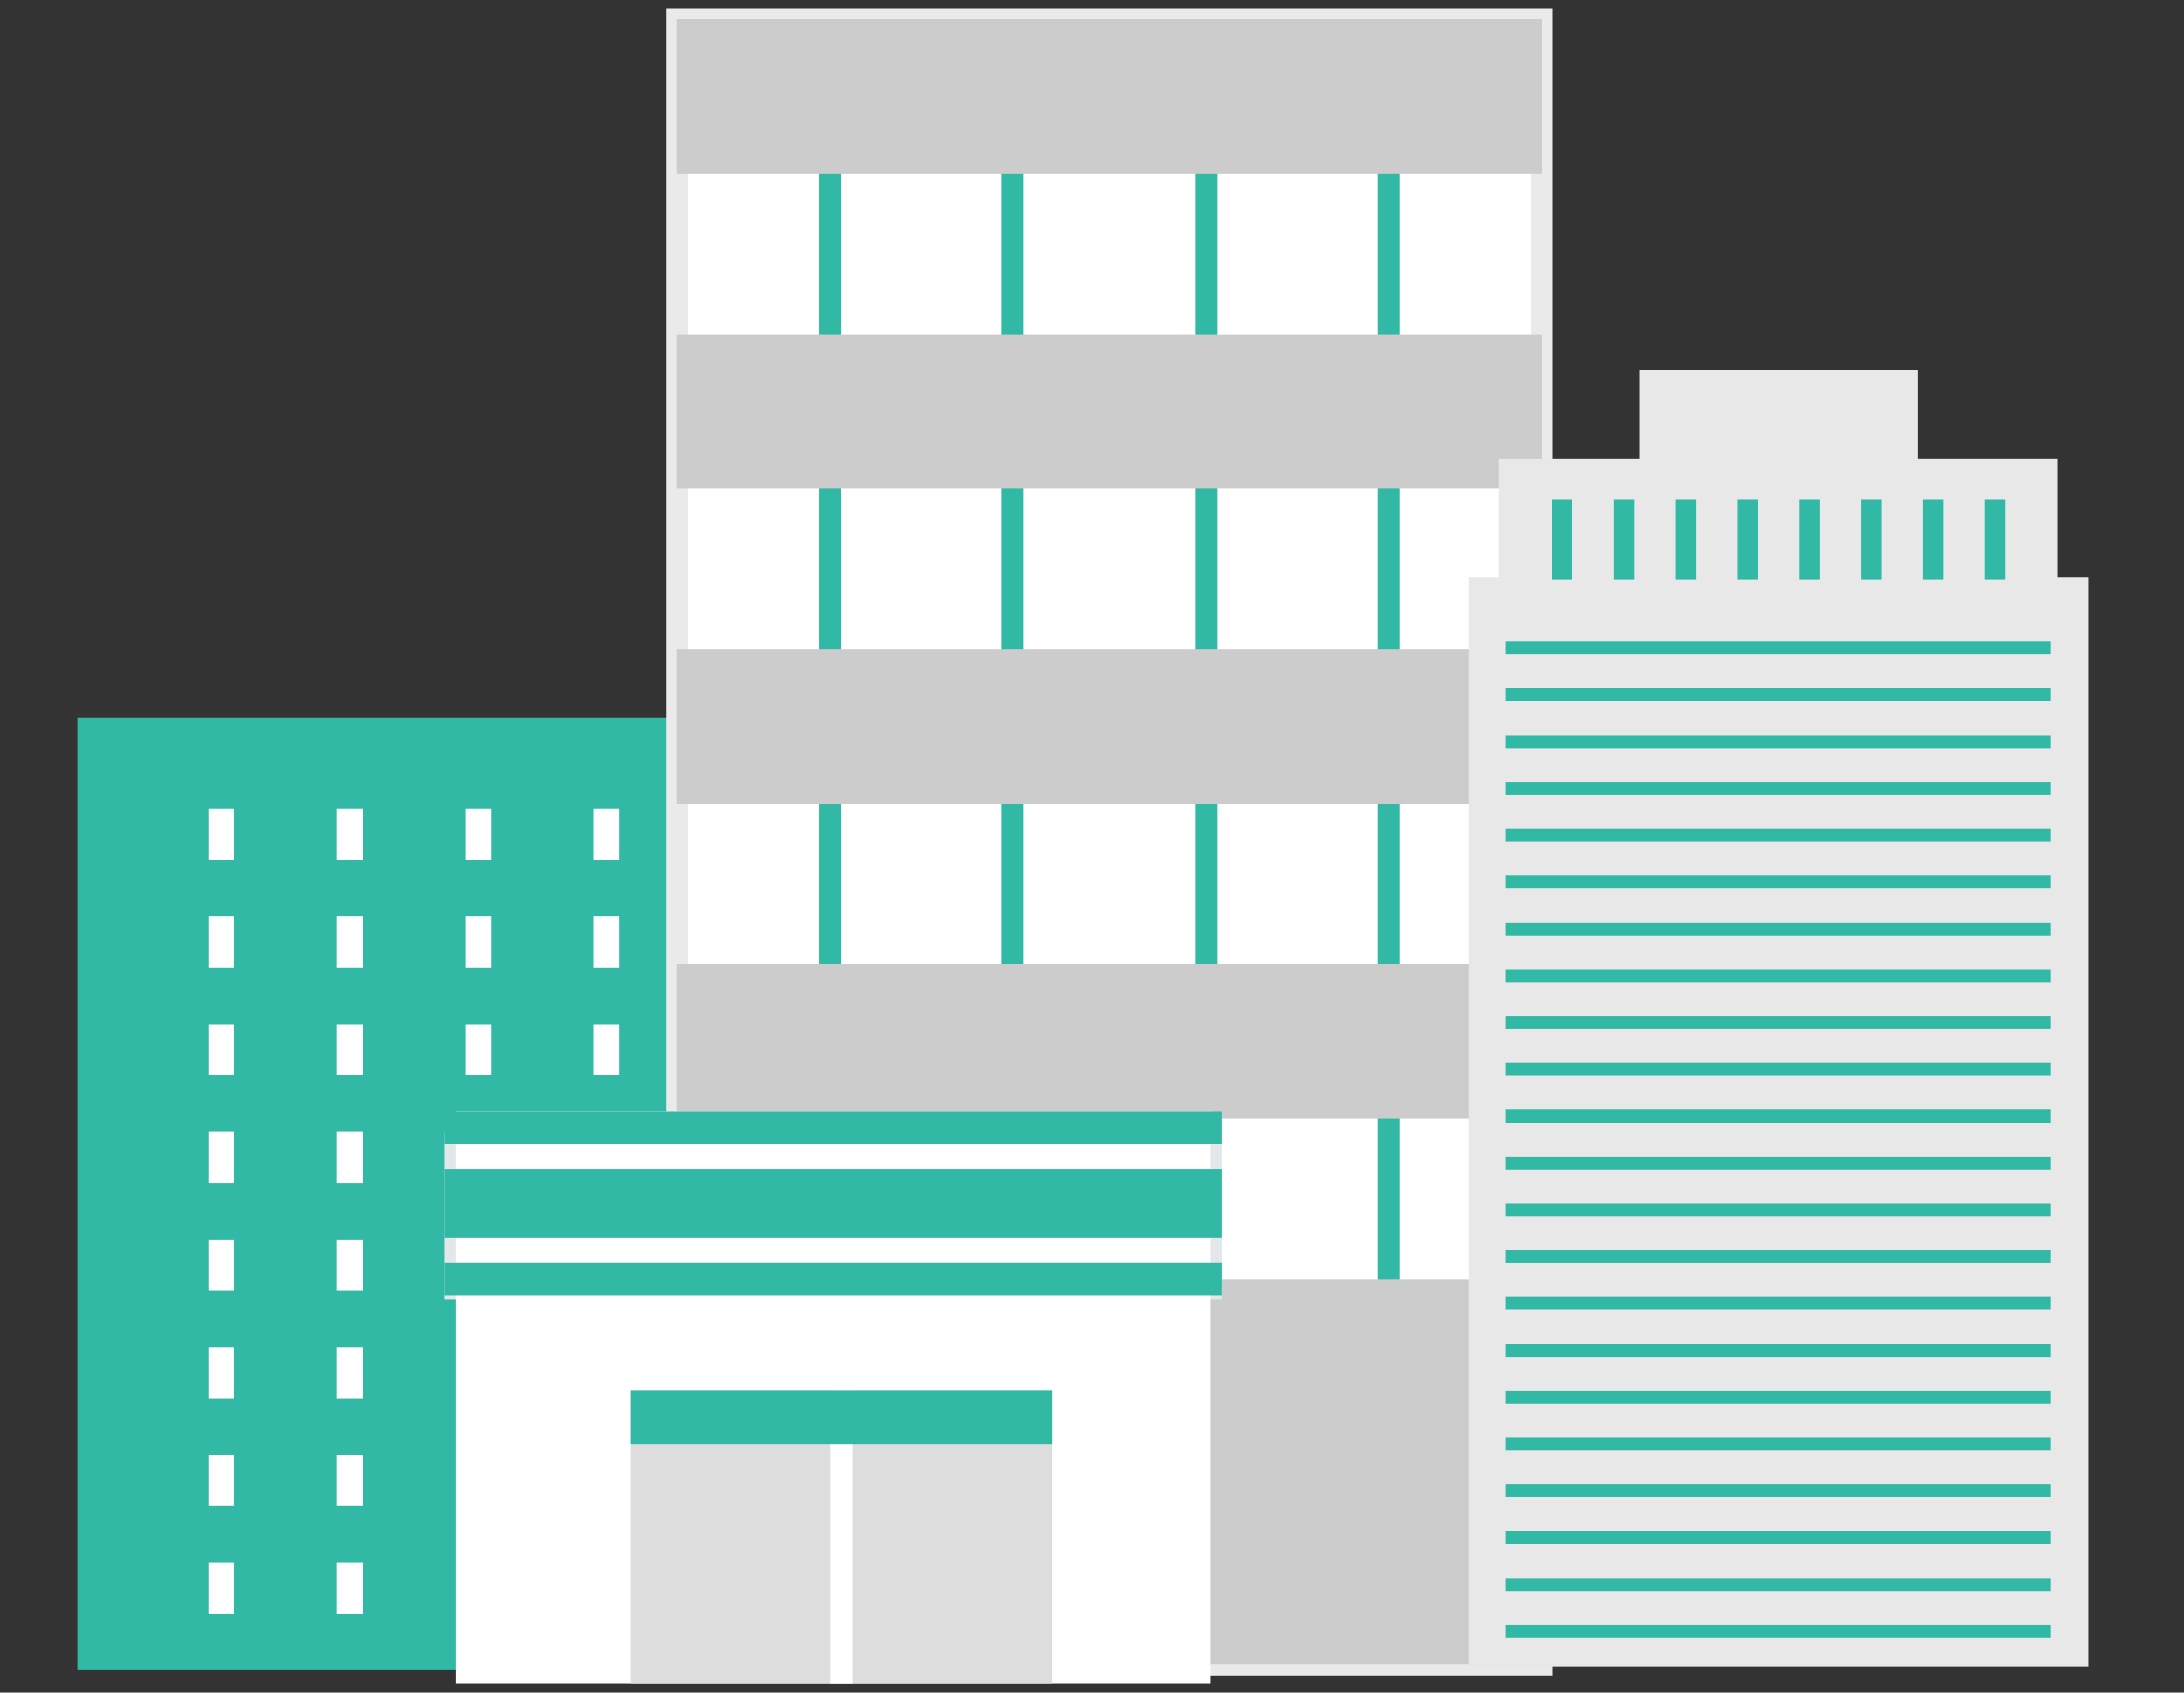 <?xml version="1.0" encoding="utf-8"?>
<!-- Generator: Adobe Illustrator 16.0.0, SVG Export Plug-In . SVG Version: 6.00 Build 0)  -->
<!DOCTYPE svg PUBLIC "-//W3C//DTD SVG 1.1//EN" "http://www.w3.org/Graphics/SVG/1.1/DTD/svg11.dtd">
<svg version="1.1" id="圖層_1" xmlns="http://www.w3.org/2000/svg" xmlns:xlink="http://www.w3.org/1999/xlink" x="0px" y="0px"
	 width="200px" height="155px" viewBox="0 0 200 155" enable-background="new 0 0 200 155" xml:space="preserve">
<rect x="0" y="0" width="200" height="155" fill="#333333" stroke="none"/>
<g>
	<rect x="7.088" y="65.74" fill="#32B9A5" width="85.166" height="87.209"/>
	<g>
		<rect x="30.853" y="133.229" fill="#FFFFFF" width="2.37" height="4.674"/>
		<rect x="30.853" y="143.084" fill="#FFFFFF" width="2.37" height="4.674"/>
		<rect x="30.853" y="113.51" fill="#FFFFFF" width="2.37" height="4.696"/>
		<rect x="42.607" y="83.934" fill="#FFFFFF" width="2.373" height="4.688"/>
		<rect x="30.853" y="123.384" fill="#FFFFFF" width="2.37" height="4.662"/>
		<rect x="42.607" y="133.229" fill="#FFFFFF" width="2.373" height="4.674"/>
		<rect x="42.607" y="123.384" fill="#FFFFFF" width="2.373" height="4.662"/>
		<rect x="30.853" y="103.646" fill="#FFFFFF" width="2.37" height="4.682"/>
		<rect x="42.607" y="113.51" fill="#FFFFFF" width="2.373" height="4.696"/>
		<rect x="42.607" y="74.06" fill="#FFFFFF" width="2.373" height="4.706"/>
		<rect x="42.607" y="143.084" fill="#FFFFFF" width="2.373" height="4.674"/>
		<rect x="42.607" y="93.8" fill="#FFFFFF" width="2.373" height="4.663"/>
		<rect x="42.607" y="103.646" fill="#FFFFFF" width="2.373" height="4.682"/>
		<rect x="19.101" y="103.646" fill="#FFFFFF" width="2.333" height="4.682"/>
		<rect x="19.101" y="113.51" fill="#FFFFFF" width="2.333" height="4.696"/>
		<rect x="19.101" y="93.8" fill="#FFFFFF" width="2.333" height="4.663"/>
		<rect x="19.101" y="74.06" fill="#FFFFFF" width="2.333" height="4.706"/>
		<rect x="19.101" y="83.934" fill="#FFFFFF" width="2.333" height="4.688"/>
		<rect x="30.853" y="74.06" fill="#FFFFFF" width="2.37" height="4.706"/>
		<rect x="30.853" y="83.934" fill="#FFFFFF" width="2.37" height="4.688"/>
		<rect x="30.853" y="93.8" fill="#FFFFFF" width="2.37" height="4.663"/>
		<rect x="19.101" y="123.384" fill="#FFFFFF" width="2.333" height="4.662"/>
		<rect x="19.101" y="143.084" fill="#FFFFFF" width="2.333" height="4.674"/>
		<rect x="19.101" y="133.229" fill="#FFFFFF" width="2.333" height="4.674"/>
		<rect x="66.156" y="123.384" fill="#FFFFFF" width="2.327" height="4.662"/>
		<rect x="77.908" y="83.934" fill="#FFFFFF" width="2.329" height="4.688"/>
		<rect x="77.908" y="93.8" fill="#FFFFFF" width="2.329" height="4.663"/>
		<rect x="66.156" y="133.229" fill="#FFFFFF" width="2.327" height="4.674"/>
		<rect x="66.156" y="143.084" fill="#FFFFFF" width="2.327" height="4.674"/>
		<rect x="77.908" y="103.646" fill="#FFFFFF" width="2.329" height="4.682"/>
		<rect x="77.908" y="133.229" fill="#FFFFFF" width="2.329" height="4.674"/>
		<rect x="77.908" y="143.084" fill="#FFFFFF" width="2.329" height="4.674"/>
		<rect x="77.908" y="74.06" fill="#FFFFFF" width="2.329" height="4.706"/>
		<rect x="54.361" y="83.934" fill="#FFFFFF" width="2.372" height="4.688"/>
		<rect x="77.908" y="123.384" fill="#FFFFFF" width="2.329" height="4.662"/>
		<rect x="66.156" y="113.51" fill="#FFFFFF" width="2.327" height="4.696"/>
		<rect x="77.908" y="113.51" fill="#FFFFFF" width="2.329" height="4.696"/>
		<rect x="54.361" y="113.51" fill="#FFFFFF" width="2.372" height="4.696"/>
		<rect x="54.361" y="103.646" fill="#FFFFFF" width="2.372" height="4.682"/>
		<rect x="66.156" y="103.646" fill="#FFFFFF" width="2.327" height="4.682"/>
		<rect x="54.361" y="93.8" fill="#FFFFFF" width="2.372" height="4.663"/>
		<rect x="54.361" y="74.06" fill="#FFFFFF" width="2.372" height="4.706"/>
		<rect x="54.361" y="123.384" fill="#FFFFFF" width="2.372" height="4.662"/>
		<rect x="66.156" y="93.8" fill="#FFFFFF" width="2.327" height="4.663"/>
		<rect x="66.156" y="74.06" fill="#FFFFFF" width="2.327" height="4.706"/>
		<rect x="54.361" y="143.084" fill="#FFFFFF" width="2.372" height="4.674"/>
		<rect x="54.361" y="133.229" fill="#FFFFFF" width="2.372" height="4.674"/>
		<rect x="66.156" y="83.934" fill="#FFFFFF" width="2.327" height="4.688"/>
	</g>
</g>
<g>
	
		<rect x="61.978" y="1.76" fill="#FFFFFF" stroke="#EAEAEA" stroke-width="2" stroke-miterlimit="10" width="79.222" height="150.662"/>
	
		<rect x="76.044" y="11.344" fill="none" stroke="#32B9A5" stroke-width="2" stroke-miterlimit="10" width="51.093" height="131.491"/>
	
		<rect x="92.71" y="11.344" fill="none" stroke="#32B9A5" stroke-width="2" stroke-miterlimit="10" width="17.757" height="131.491"/>
	<rect x="61.978" y="122.545" fill="#CCCCCC" width="79.222" height="29.877"/>
	<g>
		
			<rect x="108.762" y="122.545" fill="#32B9A5" stroke="#32B9A5" stroke-width="2" stroke-miterlimit="10" width="0.82" height="29.877"/>
		
			<rect x="94.513" y="122.545" fill="#32B9A5" stroke="#32B9A5" stroke-width="2" stroke-miterlimit="10" width="0.82" height="29.877"/>
	</g>
	<g>
		<g>
			<rect x="61.978" y="1.76" fill="#CCCCCC" width="79.222" height="14.147"/>
		</g>
		<g>
			<rect x="61.978" y="30.607" fill="#CCCCCC" width="79.222" height="14.145"/>
		</g>
		<g>
			<rect x="61.978" y="59.455" fill="#CCCCCC" width="79.222" height="14.144"/>
		</g>
		<g>
			<rect x="61.978" y="88.299" fill="#CCCCCC" width="79.222" height="14.146"/>
		</g>
		<g>
			<rect x="61.978" y="117.148" fill="#CCCCCC" width="79.222" height="14.143"/>
		</g>
	</g>
</g>
<g>
	<rect x="40.676" y="103.721" fill="#E4E7E9" width="71.234" height="15.271"/>
	<g>
		<rect x="41.751" y="101.797" fill="#FFFFFF" width="69.083" height="52.406"/>
		<g>
			<rect x="57.732" y="127.314" fill="#DDDDDD" width="38.601" height="26.889"/>
			<rect x="76.018" y="127.314" fill="#FFFFFF" width="2.029" height="26.889"/>
			<rect x="57.732" y="127.314" fill="#32B9A5" width="38.601" height="4.94"/>
		</g>
		<rect x="40.676" y="115.662" fill="#32B9A5" width="71.234" height="2.934"/>
		<rect x="40.676" y="101.797" fill="#32B9A5" width="71.234" height="2.93"/>
		<rect x="40.676" y="107.044" fill="#32B9A5" width="71.234" height="6.304"/>
	</g>
</g>
<g>
	<polygon fill="#E8E8E8" points="188.442,41.987 175.589,41.987 175.589,33.87 150.122,33.87 150.122,41.987 137.262,41.987 
		137.262,52.901 134.461,52.901 134.461,152.611 191.236,152.611 191.236,52.901 188.442,52.901 	"/>
	<rect x="137.887" y="123.063" fill="#32B9A5" width="49.927" height="1.187"/>
	<rect x="137.887" y="135.93" fill="#32B9A5" width="49.927" height="1.188"/>
	<rect x="137.887" y="131.637" fill="#32B9A5" width="49.927" height="1.188"/>
	<rect x="137.887" y="127.352" fill="#32B9A5" width="49.927" height="1.188"/>
	<rect x="137.887" y="118.771" fill="#32B9A5" width="49.927" height="1.19"/>
	<rect x="137.887" y="140.218" fill="#32B9A5" width="49.927" height="1.19"/>
	<rect x="137.887" y="58.743" fill="#32B9A5" width="49.927" height="1.188"/>
	<rect x="137.887" y="144.509" fill="#32B9A5" width="49.927" height="1.188"/>
	<rect x="137.887" y="114.482" fill="#32B9A5" width="49.927" height="1.194"/>
	<rect x="137.887" y="148.796" fill="#32B9A5" width="49.927" height="1.188"/>
	<rect x="137.887" y="88.76" fill="#32B9A5" width="49.927" height="1.188"/>
	<rect x="137.887" y="84.467" fill="#32B9A5" width="49.927" height="1.191"/>
	<rect x="137.887" y="80.182" fill="#32B9A5" width="49.927" height="1.193"/>
	<rect x="137.887" y="75.894" fill="#32B9A5" width="49.927" height="1.192"/>
	<rect x="137.887" y="71.606" fill="#32B9A5" width="49.927" height="1.188"/>
	<rect x="137.887" y="63.028" fill="#32B9A5" width="49.927" height="1.189"/>
	<rect x="137.887" y="101.622" fill="#32B9A5" width="49.927" height="1.192"/>
	<rect x="137.887" y="105.912" fill="#32B9A5" width="49.927" height="1.189"/>
	<rect x="137.887" y="110.198" fill="#32B9A5" width="49.927" height="1.186"/>
	<rect x="137.887" y="67.316" fill="#32B9A5" width="49.927" height="1.195"/>
	<rect x="137.887" y="93.047" fill="#32B9A5" width="49.927" height="1.188"/>
	<rect x="137.887" y="97.335" fill="#32B9A5" width="49.927" height="1.187"/>
	<g>
		<rect x="142.58" y="46.218" fill="none" stroke="#32B9A5" stroke-miterlimit="10" width="0.883" height="6.368"/>
		<rect x="182.236" y="46.218" fill="none" stroke="#32B9A5" stroke-miterlimit="10" width="0.883" height="6.368"/>
		<rect x="176.57" y="46.218" fill="none" stroke="#32B9A5" stroke-miterlimit="10" width="0.88" height="6.368"/>
		<rect x="170.906" y="46.218" fill="none" stroke="#32B9A5" stroke-miterlimit="10" width="0.879" height="6.368"/>
		<rect x="153.906" y="46.218" fill="none" stroke="#32B9A5" stroke-miterlimit="10" width="0.884" height="6.368"/>
		<rect x="148.247" y="46.218" fill="none" stroke="#32B9A5" stroke-miterlimit="10" width="0.88" height="6.368"/>
		<rect x="165.243" y="46.218" fill="none" stroke="#32B9A5" stroke-miterlimit="10" width="0.886" height="6.368"/>
		<rect x="159.576" y="46.218" fill="none" stroke="#32B9A5" stroke-miterlimit="10" width="0.882" height="6.368"/>
	</g>
</g>
</svg>
